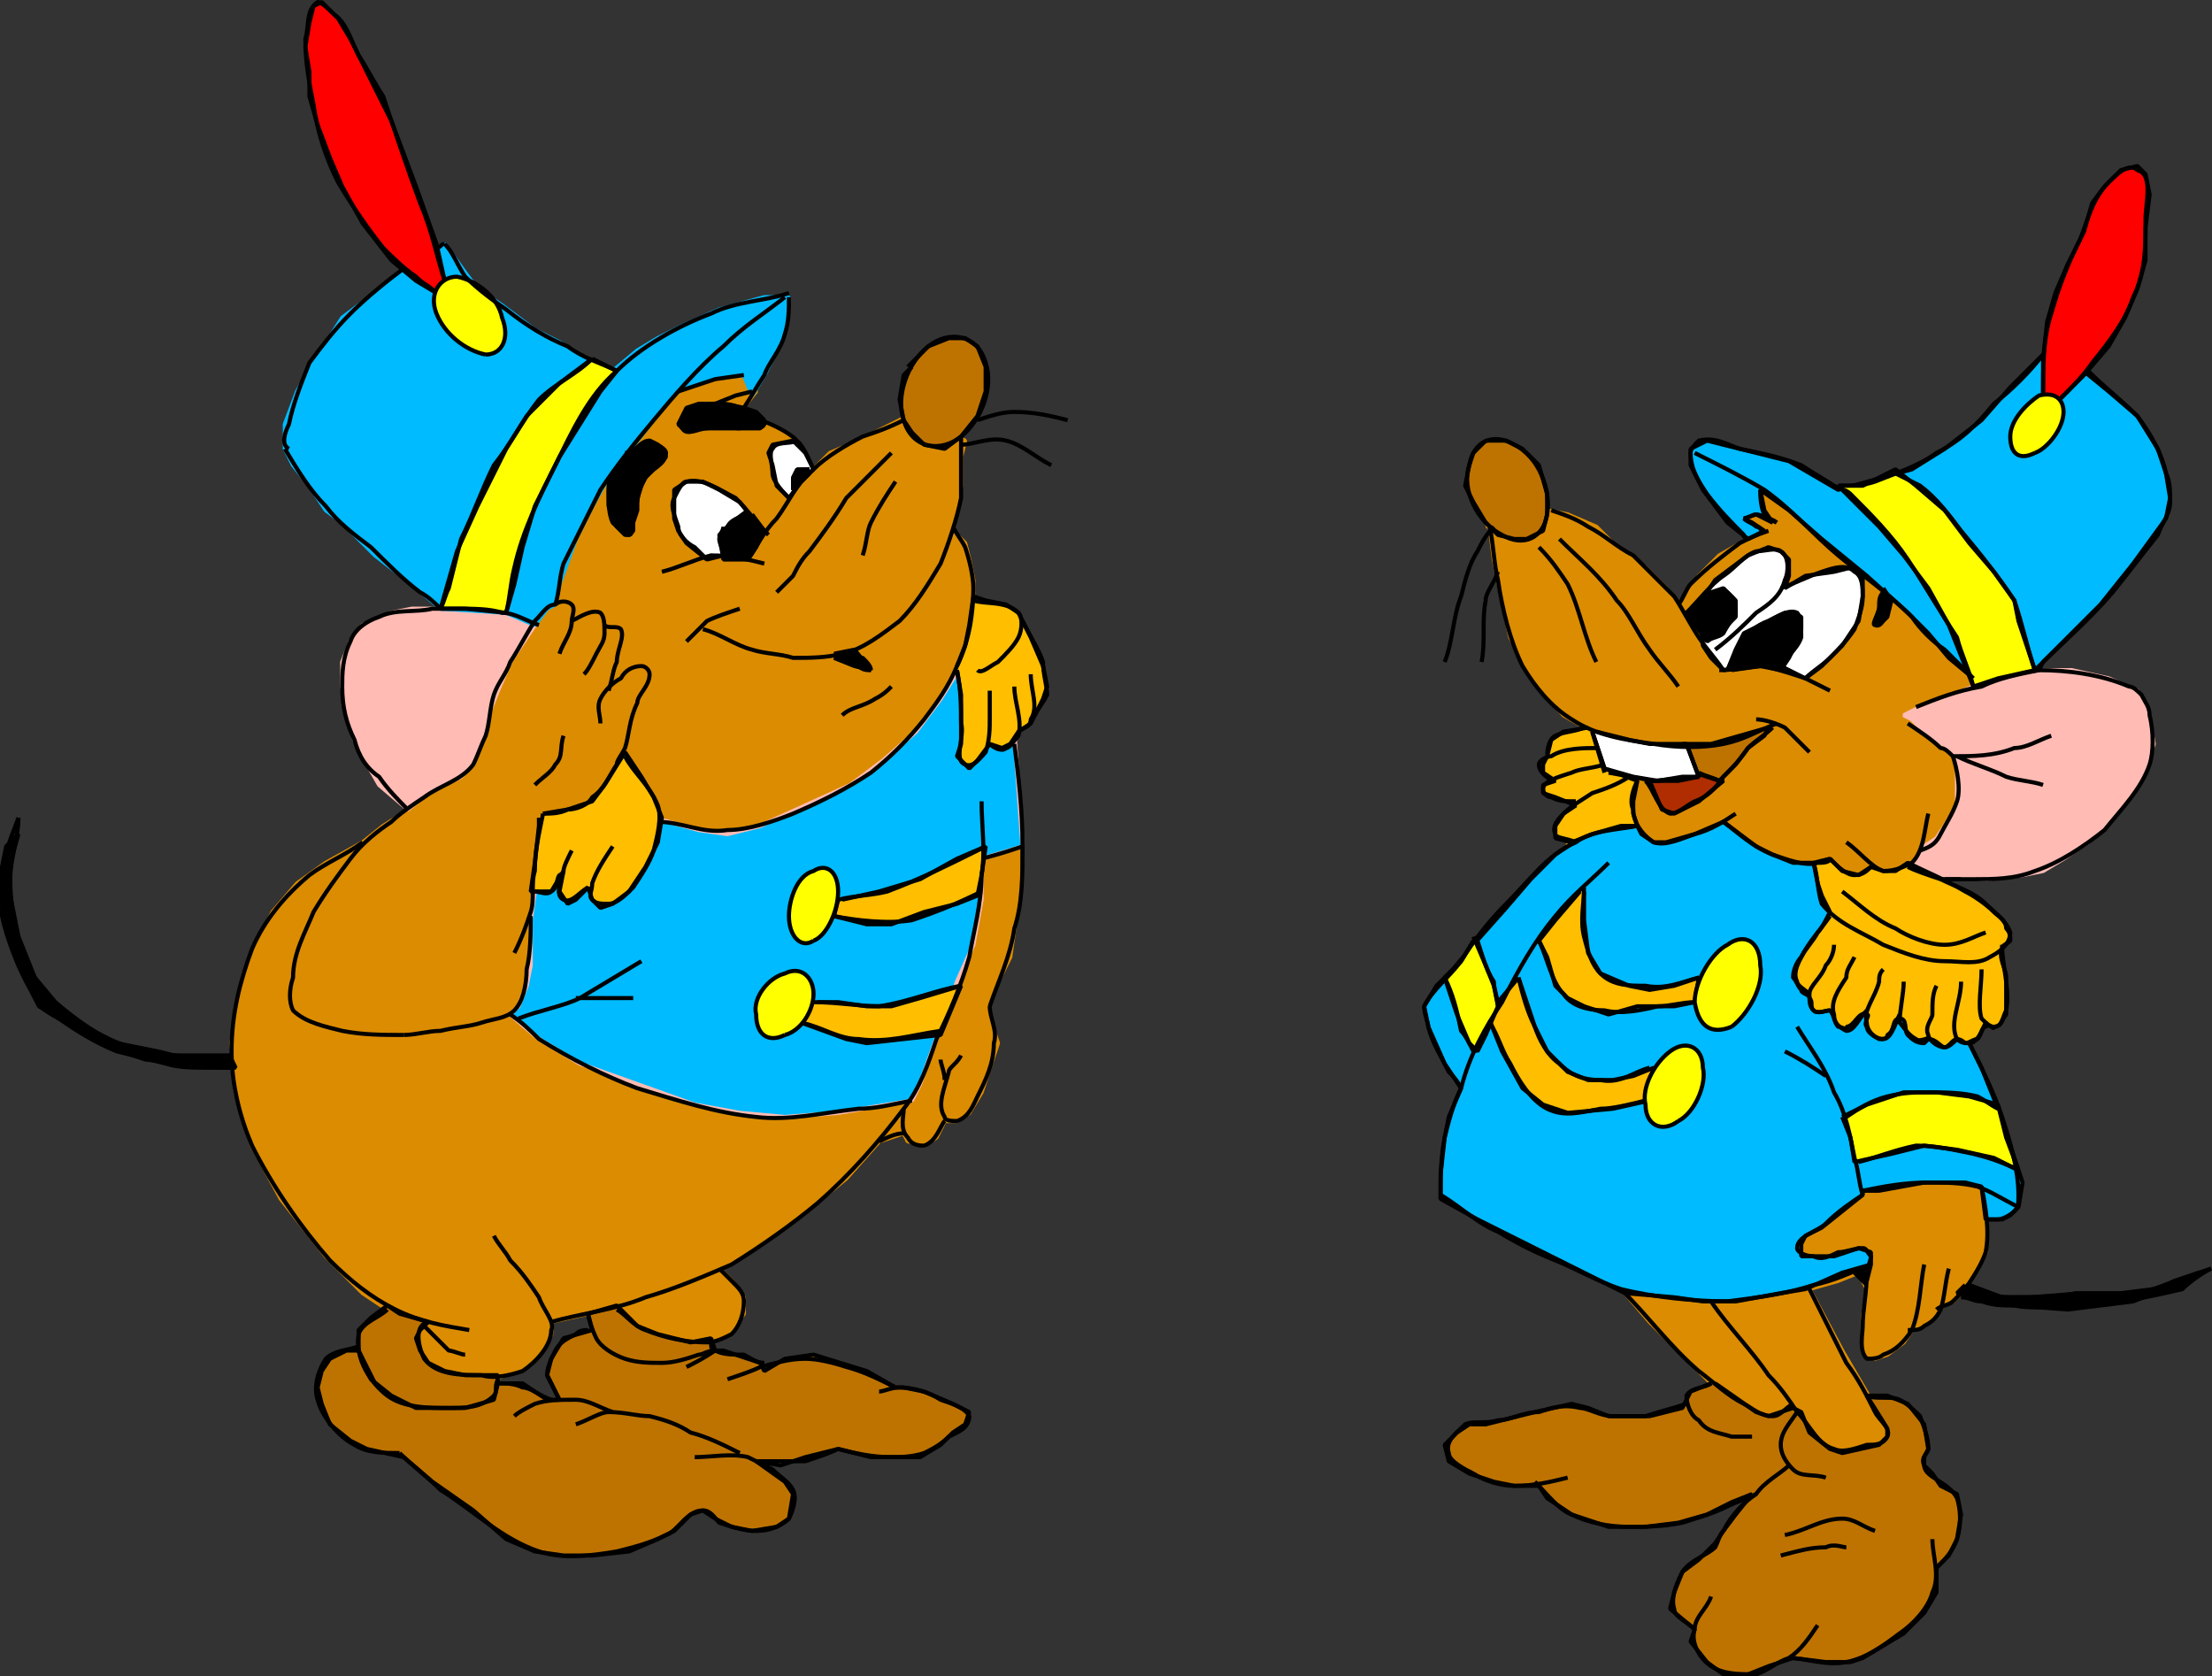 <svg xmlns="http://www.w3.org/2000/svg" width="539.724" height="409" version="1.2"><rect width="100%" height="100%" fill="#333333" stroke="none"/><g fill="none" fill-rule="evenodd" stroke="#000" stroke-linejoin="bevel" font-family="'Sans Serif'" font-size="12.5" font-weight="400"><path fill="#dc8c00" stroke="#dc8c00" d="m363.5 128.5 1 8 2 10 2 9 6 11 7 8 7 4-11 51 19 86 6 7 7 7 8 8 19 15 20 3 8-5-8-9-7-12-8-15 7-2 5-2 2 4-1 7v8l3 2 3-1 4-3 2-3 4-2 2-2 1-2 3-1 2-2 4-6 2-4v-8l-15-84 18-14-2-38-43-40-17-7-3 13 4 4-7 4-5 5-2 3-3 4-3-4-5-5-7-5-5-5-7-3-5-1-15 4m-182-39 4 6-4 5 7 3 7 4 4 7 4-4 7-3 6-3 6-3 14 6-1 4v7l-1 5-1 6 3 3 1 4 1 5v5l5 12 6 48v9l-1 11-1 7-3 6-3 6 2 6 1 3-2 6-2 6-3 5-3 2h-3l-2 4-3 2-2-1h-2l-1-2-6 2-8 9-11 9-7 5-13 8 3 3 3 4v4l-3 4-6 3-16 5-13-12-9 2v3l-2 4-4 4-8 3h-12l-14-13v-4l-6-4-9-9-11-14-7-13-4-13-1-12 1-8 2-9 3-7 4-8 6-7 7-5 9-5 5-4 8-5 3-11 25-44 17-37 22-16 12 1" vector-effect="non-scaling-stroke"/><path fill="#0bf" stroke="#ffbbb4" d="m130.5 217.5-1 7v11l-1 5-2 5-2 2 7 6 10 6 28 10 11 2 11 1 13-1 18-3 2-4 5-14 4-11 4-9 2-11v-10l10-3-1-14-1-14-13-16-5 8-6 8-8 7-8 6-11 5-11 5-8 2-7-1-11-3-20 13-9 5" vector-effect="non-scaling-stroke"/><path fill="#ffbbb4" stroke="#ffbbb4" d="m468.5 172.5 13-5 15-4h9l9 2 7 3 2 3 1 4 1 6-2 6-3 6-5 6-6 6-6 4-5 3-5 1-9 1-12-1-6-2 2-3 1-2 3-2 2-3 3-5v-12l-5-3-6-6-2-1 4-2m-338-21-6-3-14-2-4 2h-6l-5 1-7 3-3 4-2 5v6l1 7 2 6 2 4 4 7 7 6 5-4 8-4 3-3 2-6 2-7 2-5 3-7 6-9" vector-effect="non-scaling-stroke"/><path fill="#000" d="m56.5 257.5-10 1-8-2-10-2-8-4-7-6-5-6-4-10-2-10v-8l2-7-3 3-1 5v8l1 7 3 9 5 10 8 5 9 5 9 3 9 1 9 1h4l-1-2" vector-effect="non-scaling-stroke"/><path fill="#af2d00" d="M402.5 190.5h7l5-1v-2l6 3-6 5-6 3-3-1-3-7" vector-effect="non-scaling-stroke"/><path fill="#be7300" d="m94.5 318.5-4 3-3 3v5l10 20 23-1 1-13h-8l-5-1-4-2-2-3-1-3 1-2 2-2-7-2-3-2" vector-effect="non-scaling-stroke"/><path fill="#be7300" d="M87.5 329.5h-3l-4 2-2 3-1 4 1 4 2 5 5 4 4 2 9 2 7 6 10 7 8 7 7 3 7 1h7l9-1 7-3 4-2 4-4 3-1 3 2 4 2 5 1 6-1 3-2 1-6-2-3-7-5 6 1 6-2 4-1 4-1 8 2h12l5-3 3-3 3-2 1-3-4-2-7-3-5-1h-2l-7-4-13-4-7 1-5 3-1-2-6-2-3-1h-2l-1-3-5 1-8-2-5-2-5-5-7 2 1 4-7 2-3 5-1 4 3 6h-3l-6-4h-6l-1 4-7 2h-12l-6-3-5-4-1-2-2-5m330 8-5 2-1 2-1 2-8 2h-10l-5-2-4-1-9 2-8 2-4 1h-4l-3 2-3 3 1 4 5 3 6 2 5 1h6l2 3 6 4 9 3h9l8-1 7-2 6-3 5-2-4 5-3 4-2 3-4 4-4 3-2 5-1 4 6 5-1 3 4 5 4 3h6l5-2 6-2 8 1h6l3-1 5-3 5-3 5-5 3-5v-6l3-3 2-4 1-6-1-5-4-2-2-3-2-2v-2l1-2-1-6-4-5-5-2h-5l5 8v2l-2 2-9 2-3-1-5-4-2-5-2-1-3 1-3 1-3-1-10-7m-7-156 2 7 6 2 4-4 3-4 4-3 1-2-7 2-7 2h-7m-48-74h5l4 2 4 4 2 7v5l-1 4-4 2h-3l-4-1-3-3-3-5-2-4 1-5 1-3 3-3m-141-18 5-5 5-2h4l3 2 2 5v6l-2 6-4 5-4 3-5-1-3-3-2-3-1-5 1-6 2-2" vector-effect="non-scaling-stroke"/><path fill="#fff" d="m193.5 107.5-5 1-1 2 1 3 1 5 3 3 3-4 3-3-2-4-3-3m-9 20-4-5-5-3-4-2h-4l-3 2v7l1 3 2 3 5 4 4-1 7-8m205 51 3 9 7 2 6 1 6-1h4l-3-8h-9l-5-1-8-2m45-16 4 2 2 1 4-3 5-5 4-6 1-6v-5l-3-2-4 1-7 1-5 3 1-3v-4l-2-2-3-1-5 2-8 6-4 6 1 10 2 3 3 3 6-1h7" vector-effect="non-scaling-stroke"/><path fill="#0bf" d="m385.5 204.5-6 4-6 6-6 7-8 9-5 6-4 4-3 5 1 5 4 9 4 6-3 7-1 5-1 9v6l9 5 10 5 8 4 8 4 10 5 12 1 7 1h8l11-2 6-1 9-4 7-2v-3l-3-1-6 2h-8v-3l1-2 4-2 5-4 5-4v-1h4l11-2h10l4 1 1 8h4l2-1 2-2 1-6-2-6-4-12-4-10-3-6-15-12-16-22-7-10h-5l-5-2-4-2-4-3-4-3-7 3-7 2h-3l-3-2-1-2-9 1-6 2m114-118-8 8-7 8-9 7-8 5-18 5-12-7-12-3-8-2-4 2v4l3 6 6 8 5 4 4-2-3-2-2-1 3-1 4 2-2-3-1-5 7 5 8 7 11 9 10 9 5 5 5 6 6 5 16-2 1-2 5-5 9-9 8-10 8-11 1-5-1-6-2-6-5-8-7-6-11-9h-4" vector-effect="non-scaling-stroke"/><path fill="#0bf" stroke="#0bf" d="m98.5 65.5-7 6-8 6-7 11-4 7-3 8v6l2 4 4 5 4 6 4 3 8 8 9 7 7 6 16 1 7 3 3-4 2-1 1-5 4-11 4-8 5-9 6-7 7-9 4-4 7-2 8-1 2 5 3-5 3-6 2-5 1-8h-6l-11 3-9 4-6 3-5 3-6 5-5-2-8-5-6-3-8-6-6-4-3-4-5-7-11 6" vector-effect="non-scaling-stroke"/><path fill="#ffbe00" d="m132.5 198.5 6-1 6-2 3-4 5-8 2 3 2 3 3 5 2 5-1 6-3 6-4 6-4 3-3 1-2-2-1-3-3 3-2 1-2-3 1-5-3 5h-5l1-7 1-9v-2m102-36 1 6v12l-1 3 3 3 2-2 3-4 3 1 2-1 2-3 3-2 1-2 2-4 1-3-1-5-3-7-3-6-3-2-5-1-3-1-1 7-1 5-2 5m-34 82h5l7 1h6l7-2 10-3-5 12-9 1-9 1-5-1-11-4 2-5m8-25 9-2 10-3 9-5 7-3-1 7-1 5-5 2-8 2-8 3h-6l-8-2 1-4m183-42-6 1-3 2-1 4-1 2v2l3 2-3 1v2l3 1 5 2-3 2-2 3v3l4 1 5-2 7-2h4l-1-3v-3l1-5-8-3-3-9m-18 60 2 6 2 6 3 6 5 5 5 2h6l5-1 5-2-1 8-9 2-11 1-6-2-5-4-5-9-4-10 3-2 5-6m16-21v7l1 8 3 5 7 3 5 1 6-1 6-2-1 6-5 1h-9l-7 2-6-2-4-2-3-3-2-7-2-4 4-5 6-7m61 5c-1 2-2 4-3 5-1 2-3 4-4 6-1 1-2 3-2 5 1 1 1 2 2 3 0 1 2 1 2 2 1 1 0 2 1 3s3 0 4 0c1 1 1 3 2 4 1 0 2 1 2 0 2 0 3-4 5-3 1 0-1 2 0 3 0 1 1 2 3 3 1 0 2 0 2-1 2-1 1-4 3-4s1 3 2 4 2 2 4 2l1-1c2 0 3 2 4 2s2-2 3-2 2 1 2 1c1 0 2-1 3-1 1-1 1-3 2-3 1-1 2 1 2 0 2 0 2-2 3-3v-9c0-2-2-5-1-7 0-1 1-1 2-2 0-1 0-2-1-3 0-2-2-3-3-4-2-2-5-4-7-5-5-3-10-5-14-7l-3 2h-3l-3-1-3 2-4-1-3-3-4 1 1 5 1 3 2 4" vector-effect="non-scaling-stroke"/><path fill="#ff0" d="m449.5 272.5 6-3 9-3h8l8 1 7 2 2 8 3 8-6-3-9-2-8-1-8 2-9 2-1-6-2-5m-90-44 3 7 2 5 1 5-3 7-2 4-2-2-3-7-3-9 4-4 3-5m-215-142-8 6-8 8-5 8-7 14-5 11-4 14h6l10 1 2-7 2-9 3-10 6-12 5-8 5-8 4-5-6-3m304 31h6l8-4 5 4 7 6 6 8 6 7 5 7 1 5 4 12-9 2-6 2-2-5-4-10-5-9-6-8-6-7-7-7-3-3" vector-effect="non-scaling-stroke"/><path fill="red" d="M498.5 96.5v-9l1-9 2-7 3-7 4-8 2-7 3-4 4-4 4-1 2 2 1 5-1 8v8l-2 7-3 7-4 7-6 7-6 6-4-1m-390-28-2-9-5-14-6-16-6-12-4-8-3-5-4-4-2 1-1 4-1 6 1 6v6l2 7 3 8 3 7 5 9 7 9 6 5 5 3 2-3" vector-effect="non-scaling-stroke"/><path d="M108.5 68.5c-2-6-3-12-6-19-3-8-6-17-9-26-2-3-4-7-6-10-2-4-3-8-6-10-1-1-3-3-4-3-3 2-2 6-3 9 0 6 1 11 2 16 1 7 3 13 6 19 3 5 7 11 11 16 2 2 5 5 8 7 2 2 3 2 5 4" vector-effect="non-scaling-stroke"/><path fill="#ff0" d="M118.5 86.5c-5-1-10-5-12-10s1-9 5-9c5 1 10 5 11 10 2 5 0 9-4 9" vector-effect="non-scaling-stroke"/><path d="M150.5 90.5c-4-2-8-3-12-6-5-2-10-5-15-9-3-2-7-5-10-8-2-3-3-6-5-8m0 0c-1 0-1 1-2 1m-8 5c-4 3-9 7-13 11s-7 8-10 12c-2 5-4 10-5 15-1 2-2 5 0 6m-1 0c3 5 6 10 10 14 3 4 7 7 11 10 4 4 8 8 12 11 2 1 4 3 5 4" vector-effect="non-scaling-stroke"/><path d="M144.5 87.5c-4 4-9 6-13 10-4 5-7 11-11 16-3 6-5 12-8 18l-3 12c-1 2-1 3-2 5m85-77c-6 2-13 2-19 5-8 3-17 8-23 14-7 6-11 15-15 23s-8 16-10 25c-1 4-1 7-2 11" vector-effect="non-scaling-stroke"/><path d="M191.5 72.5c-5 4-10 7-15 12-6 5-12 12-17 18s-9 11-13 17l-9 18c-1 3-1 7-2 10m39-49 5-2 4-1" vector-effect="non-scaling-stroke"/><path d="m165.5 95.5 9-3 7-1m11-19c0 3 0 6-1 9-1 4-4 7-5 10-2 3-3 5-5 8m-28 11c2-1 3-3 5-3 2 1 4 2 4 3 0 3-4 4-5 6-2 3-2 7-3 10 0 1 0 4-1 4s-3-2-4-3c-1-2-1-5-1-7 0-1 0-3 1-4m25-18c2 0 4 0 6 1s6 2 6 4c-1 2-4 0-6 1-2 0-5-1-8 0-2 0-5 2-6 0-1-1 0-4 2-5 1-1 4-1 6-1" vector-effect="non-scaling-stroke"/><path d="M198.5 114.5c-1-2-2-5-4-7s-6-4-9-5m-24 37c4-1 8-3 12-4 5 0 9 1 13 2m31-27-11 11c-3 5-6 9-9 13-2 2-3 4-4 6l-4 4m29-27c-2 3-4 6-6 10-1 2-1 5-2 8" vector-effect="non-scaling-stroke"/><path d="M182.5 136.5c2-3 4-7 7-10 3-4 5-9 9-12 3-3 8-6 12-8 3-1 6-2 10-4" vector-effect="non-scaling-stroke"/><path d="M234.5 106.5c-5 4-12 3-14-4-2-6 1-14 6-18s12-3 14 4c2 6-1 14-6 18m-40 1c-2 1-5 0-6 2-1 1 0 4 0 6s3 5 4 6m-5 9c-3-3-5-6-8-9-4-2-8-5-12-4-1 0-2 2-3 4s0 4 1 7c0 2 2 4 4 5l3 3" vector-effect="non-scaling-stroke"/><path d="M181.5 125.5c-1 1-3 1-4 3-1 1-1 3-1 5m0 2c0-1-1-3-1-4s1-2 1-3m17-9c0-2 0-3 1-4 0-1 2-1 3-1m-30 42 5-5c2-1 5-2 8-3" vector-effect="non-scaling-stroke"/><path d="M234.5 106.5v15c-1 5-3 11-5 16-3 5-6 10-10 14-4 3-9 7-14 8-4 1-8 1-12 1-3-1-7-1-10-2-4-1-8-4-12-5m63-45c3 0 7-2 11-1s7 4 11 6m-18-11c3-1 6-2 9-2 5 0 9 1 13 2m-55 72c2-2 5-2 8-4 2-1 3-2 4-3m-14-7c2 0 4 2 6 2 1 1 2 1 3 1m0 0c0-1-1-2-2-3-1 0-1-1-2-1m-77-7c-3-1-6-3-9-3-3-1-7-1-11-1h-6c-4 1-9 0-13 2-3 1-6 3-7 6-2 4-2 8-2 11 0 5 1 9 3 13 1 4 3 7 6 9 2 3 5 6 7 8m38-18c-1 3 0 5-2 7-1 2-3 3-5 5" vector-effect="non-scaling-stroke"/><path d="M98.5 252.5c-5 0-10 0-15-1-4-1-9-2-12-5-1-2-1-5 0-8 0-6 3-11 5-16 3-5 6-9 9-13s7-7 10-9c2-2 5-4 8-6 4-3 9-4 12-8 1-2 2-5 3-7 1-3 1-7 2-10s3-5 4-8c2-3 4-7 6-10 2-2 3-4 5-4 1-1 3-1 4 0s0 3 0 4c0 3-2 5-3 8" vector-effect="non-scaling-stroke"/><path d="M139.5 151.5c2-1 5-3 7-2 1 1 1 3 1 5s-1 3-2 5-2 4-3 5m5-12c1 1 3 0 4 1 1 2-1 5-1 8-1 2-1 4-2 7" vector-effect="non-scaling-stroke"/><path d="M146.5 176.5c0-2-1-4 0-6s3-4 5-5c1-2 3-3 5-3 1 0 2 1 2 2 0 3-3 5-3 7-2 4-2 8-3 11-1 2-2 3-2 4-2 3-3 6-6 8-1 2-4 3-6 3-2 1-4 1-6 1m0 0c-1 5-2 9-2 14-1 3 0 7-1 10s-2 6-4 10" vector-effect="non-scaling-stroke"/><path d="M129.5 223.5c0 4 0 9-1 13 0 4-1 8-3 10s-5 2-8 3-6 1-10 2c-3 0-6 1-9 1" vector-effect="non-scaling-stroke"/><path d="M88.5 205.5c-4 3-9 5-13 8-6 5-11 11-14 18-3 8-5 16-5 25 0 8 2 16 5 23 5 10 12 20 19 28 5 5 10 9 16 12s12 4 18 5m-58-67h-10c-5 0-9 0-14-2-5-1-10-4-14-7s-8-6-10-10c-4-7-6-16-6-24 0-5 2-10 2-15" vector-effect="non-scaling-stroke"/><path d="M4.5 199.5c-1 3-3 7-3 10-1 4-1 9-1 14 1 5 4 13 7 18 2 4 3 5 7 7 4 3 9 6 14 8l12 3c3 1 7 1 11 1h5m70-12c5-2 11-3 15-5l15-9m-16 9h14" vector-effect="non-scaling-stroke"/><path d="M124.5 247.5c3 2 5 4 7 6 8 5 16 9 24 12 10 3 19 6 29 7 8 1 16-1 25-2 4 0 8-1 13-2m-70-84c2 4 6 7 8 12 1 3 0 7-1 11-1 3-3 6-5 9-2 2-4 4-6 4s-3 0-4-1 0-2 0-4c1-3 3-6 5-9m-19 11c1 0 3 1 4 0 2-1 1-5 3-4" vector-effect="non-scaling-stroke"/><path d="M139.5 207.5c-1 2-2 4-2 5-1 3-2 6 0 7s4-2 6-3m17-16c6 0 11 3 17 2 5 0 11-2 16-4 7-3 13-6 19-10 5-4 9-8 13-13 3-4 6-8 8-13 3-6 4-13 4-19 0-3-1-7-2-10-1-2-2-3-3-5m5 18c3 1 8 0 11 3 1 1 1 4 0 6s-3 4-5 6c-2 1-4 3-5 2m-5 0c1 5 1 9 1 13 1 3-2 9 1 10 2 1 4-2 5-3 1-3 1-6 1-8v-7m0 13c1 1 3 2 4 1 1 0 2-2 3-3 1-4-1-8-1-12" vector-effect="non-scaling-stroke"/><path d="M248.5 178.5c1-1 3-1 3-3 2-3 0-7 0-11" vector-effect="non-scaling-stroke"/><path d="M252.5 174.5c1-2 2-3 3-5 0-2-1-5-1-8-1-3-3-6-5-10m-54 98c5 1 9 4 14 4 7 1 13-1 20-2m-31-7c6 0 11 1 16 1 7-1 14-4 20-5" vector-effect="non-scaling-stroke"/><path d="M239.5 195.5c0 6 1 12 0 18 0 7-2 14-3 20-2 7-5 14-8 20-2 6-4 12-8 17-6 8-13 16-21 23-6 5-13 10-21 15-7 3-14 6-21 8-7 3-16 4-23 6" vector-effect="non-scaling-stroke"/><path d="M204.5 219.5c4-1 8-1 12-2 8-3 16-7 24-11m-37 17c5 1 13 2 19 1 6-2 11-4 17-7m8-36c1 8 2 16 2 25 0 7 0 14-2 20-1 7-4 13-6 19m0 0c0 3 2 6 1 9 0 5-2 9-4 13-1 2-2 5-5 6-1 0-3 0-3-1-2-3 0-7 1-11 0-1 2-2 3-4m-4 6c0-2-1-4-1-5m1 15c-1 1-2 5-5 6-1 0-3 0-4-2-2-2-1-5-1-7m-6 8c2-1 4-2 6-2" vector-effect="non-scaling-stroke"/><path d="M239.5 209.5c4-1 7-2 10-3m-146 117 6 6c1 0 3 1 4 1" vector-effect="non-scaling-stroke"/><path d="M104.5 322.5c-4 1-2 7-1 9 3 4 9 4 14 4 3 1 7 0 10-1 3-2 7-6 7-10 1-2-2-5-3-8-2-3-4-6-7-9-1-2-3-4-4-6" vector-effect="non-scaling-stroke"/><path d="M94.5 319.5c-2 2-6 3-7 6-1 6 3 12 7 15s10 3 15 3c4 0 8 0 11-3 1-1 0-2 1-4" vector-effect="non-scaling-stroke"/><path d="M87.5 328.5c-3 1-6 1-8 3-2 3-3 7-2 10 1 4 5 9 9 11 3 2 7 2 11 2m0 0c3 3 7 6 10 9 8 5 15 12 24 15 6 2 13 1 19 0 4-1 8-2 12-4 3-1 5-6 9-6 2 0 3 2 4 3 3 1 6 2 9 2s6-1 8-3c1-2 2-5 1-7s-3-3-5-5l-6-3c-4-1-9 0-13 0m11-1c-4-2-8-4-12-5-3-2-6-3-10-4-3 0-6-1-10-1-2 0-5 2-8 3" vector-effect="non-scaling-stroke"/><path d="M149.5 344.5c-3-1-6-3-9-3-4 0-7 0-10 1-2 1-4 2-5 3m9-4c-3-1-5-3-7-3-2-1-4-1-6-1" vector-effect="non-scaling-stroke"/><path d="m136.5 341.5-3-6c0-2 1-4 2-6s3-3 5-4c1-1 2-1 3-1m7-5c2 1 4 4 7 5 5 2 10 3 15 3 2 0 4-1 6-2 2-2 3-5 3-8 0-2-1-3-3-5l-3-3" vector-effect="non-scaling-stroke"/><path d="M143.5 320.5c0 1 1 4 2 6s4 4 7 5 6 1 9 1 6-1 9-2c1 0 2-1 4-1m0 0c-3 2-5 3-7 4" vector-effect="non-scaling-stroke"/><path d="M173.5 327.5c0 1 0 2 1 2m0 0c2 1 4 1 7 1 2 1 3 2 5 2m-9 4c3-1 6-2 8-3 4-1 7-2 11-2 3 0 7 1 10 2 4 1 8 3 12 5m-34 18h12c3-1 6-2 8-3m10-14c1 0 3-1 5-1 3 0 7 1 10 3 3 1 6 2 7 4 0 3-3 4-5 5-2 2-4 3-6 4-3 1-6 1-8 1-5 0-9-1-13-2m294-257c0-7 0-14 2-20 2-7 4-12 7-18 2-5 3-10 7-14 2-2 5-5 7-3 4 1 2 8 2 12 0 7 0 13-3 19-2 6-6 11-10 16-2 3-5 6-8 9" vector-effect="non-scaling-stroke"/><path fill="#ff0" d="M496.5 110.5c-4 2-6 0-6-4s4-8 7-10c4-1 6 1 6 4 0 4-4 9-7 10" vector-effect="non-scaling-stroke"/><path d="M498.5 86.5c-3 4-8 9-12 12-4 5-8 9-14 12-4 3-10 5-15 7-3 1-6 1-9 1m61-28c4 4 8 7 12 11 3 4 6 9 7 14 1 2 1 4 1 7s-2 5-3 8c-4 5-7 9-11 14-6 7-13 13-19 19" vector-effect="non-scaling-stroke"/><path d="M496.5 163.5c-2-6-3-11-5-17-4-6-8-11-13-17-3-4-6-8-10-11l-6-3m19 52c-1-4-3-8-4-12-4-6-8-13-12-19s-9-11-14-16c-1-1-2-1-4-2-3-2-5-3-8-5-5-2-10-3-15-4-3-1-6-3-10-2-1 1-2 2-2 3 0 4 2 7 4 10 3 4 6 7 9 10 0 1 0 0 1 1" vector-effect="non-scaling-stroke"/><path d="M413.5 110.5c6 3 12 6 17 9 7 5 12 11 18 16s12 9 18 15c2 3 5 6 8 8l7 7m-14 7c5-2 10-4 16-5 4-2 9-3 14-4 7 0 15 1 22 4 1 0 2 1 3 2 1 2 2 3 2 5 1 4 1 9 0 12-2 6-7 11-11 16-5 4-11 8-17 10-5 2-10 2-15 2h-7" vector-effect="non-scaling-stroke"/><path d="M465.5 176.5c3 2 6 4 8 6 1 0 2 1 3 2m0 0c5 0 10 0 15-2 3 0 6-2 9-3m-23 5c4 2 8 3 12 5 3 1 6 1 9 2m-22-7c1 3 2 8 1 11s-3 6-4 8-2 3-5 4" vector-effect="non-scaling-stroke"/><path d="M470.5 198.5c-1 4-1 9-4 12-2 1-4 2-7 2-3-1-6-5-9-7m15 6c2 1 5 2 8 3h5m-49-95c0 1 0 4 1 6 0 1 2 1 3 2" vector-effect="non-scaling-stroke"/><path d="M433.5 127.5c-2-1-4-2-5-2s-2 1-3 1m0 0c1 1 2 1 3 2 1 0 1 1 2 1m1 0c-3 1-5 2-7 3-4 3-8 6-12 10-1 1-2 4-3 5m10 16c4 0 8-1 11-1 4 1 7 2 10 3l6 3" vector-effect="non-scaling-stroke"/><path d="M420.5 163.5c-2-3-4-5-6-8s-4-7-6-10l-10-10c-4-2-7-5-11-7-3-2-6-3-9-4m2 7c5 5 10 9 14 15 3 3 5 8 8 12 2 3 5 6 7 9m-34-34c3 3 5 6 7 9 3 6 4 13 7 19m-25-33c-2 2-3 4-4 6-2 3-3 7-4 11-2 5-2 11-4 16m13-22c-1 3-3 5-3 7-1 5 0 10-1 15m67 14c2 0 5 1 7 2l6 6" vector-effect="non-scaling-stroke"/><path d="M363.5 128.5c1 5 1 9 2 13 1 7 3 15 6 21 3 5 7 10 12 13 6 4 13 5 20 6 6 1 12 1 17 0s8-3 13-5m-22-27c3-3 6-7 9-9s5-5 8-6c2 0 5-1 6 0 2 1 2 5 1 7-1 4-4 6-7 8-3 3-6 6-10 9" vector-effect="non-scaling-stroke"/><path d="M434.5 143.5c3-1 7-3 10-4s6-2 8 0c2 1 2 4 2 6 0 3-1 5-2 8-2 3-4 5-6 7s-4 3-6 5m21-19c-1 2-2 7-4 6-1 0 1-3 1-4 0-2 0-3 1-4m-48 5c3-2 5-5 8-5 1-1 2 0 3 1s1 2 1 4c-1 2-2 3-3 5-1 1-3 1-4 2" vector-effect="non-scaling-stroke"/><path d="M434.5 162.5c1-2 4-4 5-7 0-2 0-5-1-6-2-1-5 1-7 2-3 1-5 3-6 5-2 2-3 5-4 7m-44-38c-1 6-6 8-11 5-6-3-10-11-8-17 1-6 6-8 11-5 6 3 9 11 8 17m11 53 3 10m1 0 11 2 11-1m0 0-3-8" vector-effect="non-scaling-stroke"/><path d="M401.5 190.5c2 2 3 7 6 8 2 0 4-2 6-3 3-1 5-3 7-6 2-2 4-4 6-7 2-2 4-3 6-5" vector-effect="non-scaling-stroke"/><path d="M414.5 188.5c2 1 3 1 5 2m-20 0c-1 2-2 5-1 7 0 3 2 6 5 8 3 1 7-1 10-2 4-1 7-3 10-5m-37-21c-2 1-5 1-7 2s-2 5-2 4m7 22c-2-1-5-1-5-2-1-2 1-4 2-5 2-2 4-3 7-5 3-1 6-2 9-4m-13 6c-3 0-4 0-6-1-1 0-2-1-2-2 0-2 4-3 7-4 2-1 5-1 8-2" vector-effect="non-scaling-stroke"/><path d="M378.5 190.5c-1-1-3-2-3-4 0-1 2-2 3-2 3-2 8-2 11-2m31 18c4 3 7 6 12 8 3 1 8 3 11 2m0 0c1 0 3 0 3-1m0 0c2 2 4 4 6 4s3-1 4-2" vector-effect="non-scaling-stroke"/><path d="M442.5 210.5c1 3 1 7 2 10 4 5 10 7 15 10 5 2 10 4 15 4 4 0 8 1 11-1 2-1 5-3 5-6-1-3-4-5-6-7-3-3-7-4-11-6" vector-effect="non-scaling-stroke"/><path d="M449.5 217.5c4 3 8 7 13 9 3 2 8 4 12 4s7-2 10-3m-38-4c-2 3-5 6-7 10-1 2-2 4-1 6 0 1 2 2 3 3m47-12c0 5 2 11 1 16-1 2-1 4-3 4-1 0-2-1-3-2-1-3 0-8 0-12" vector-effect="non-scaling-stroke"/><path d="M484.5 249.5c-1 2-2 5-4 5-1 0-2 0-3-1-2-4 1-9 1-14" vector-effect="non-scaling-stroke"/><path d="M477.5 253.5c-1 1-2 2-3 2-2 0-4-2-4-3-1-2 1-4 1-5 0-3 0-5 1-7" vector-effect="non-scaling-stroke"/><path d="M470.5 253.5c1-1-2 1-3 0-2-1-3-3-4-4 0-3 1-7 1-10m-1 8c-1 2-2 6-4 6s-4-2-4-4c-1-3 2-6 3-10 0-1 0-2 1-3" vector-effect="non-scaling-stroke"/><path d="M455.5 246.5c-2 2-3 5-5 5-2-1-3-2-3-4-1-3 1-6 3-9 0-2 1-3 2-5m-6 13c-1 0-3 1-4 0s-1-2-1-4 3-4 4-7c1-1 2-3 2-5m-48-29c-5 1-11 1-15 4-7 3-11 9-17 15-4 4-8 9-11 14-3 4-7 7-9 11 0 2 1 4 1 5 1 4 3 7 5 11 1 1 2 2 3 4" vector-effect="non-scaling-stroke"/><path d="M392.5 210.5c-4 4-9 8-13 13-5 6-9 13-13 21-4 6-8 13-10 21-2 4-3 8-4 12-1 5-1 10-1 15" vector-effect="non-scaling-stroke"/><path d="M375.5 229.5c2 4 3 10 6 13 2 3 6 4 10 4 4 1 9 0 13-1 3 0 6-1 9-1" vector-effect="non-scaling-stroke"/><path d="M386.5 216.5c0 4-1 8 0 12s2 7 4 9c3 3 7 3 11 3 5 1 9-1 13-2m-44 0c1 4 2 8 4 12 1 3 3 7 6 9 3 3 6 4 10 4 5 1 8-2 12-3" vector-effect="non-scaling-stroke"/><path d="M363.5 249.5c2 3 3 7 5 10 2 4 5 9 9 11s8 1 13 0c3 0 7-1 11-2" vector-effect="non-scaling-stroke"/><path fill="#ff0" d="M409.5 273.5c-4 3-8 1-8-4-1-4 2-10 6-13s8-1 8 4c1 4-2 11-6 13m13-23c-5 2-8 0-9-6 0-5 4-12 8-14 4-3 8-1 8 5 1 5-3 12-7 15" vector-effect="non-scaling-stroke"/><path d="M438.5 250.5c3 5 7 10 9 16 3 5 4 11 5 16 1 3 1 6 2 9" vector-effect="non-scaling-stroke"/><path d="M435.5 256.5c4 2 7 4 10 6m35-8c3 6 6 12 8 18s4 13 4 19c0 2 0 3-1 4s-3 2-4 2h-3" vector-effect="non-scaling-stroke"/><path d="M454.5 290.5c5-1 10-2 16-2 4 0 8 0 12 1 3 1 6 3 10 5m-39-11c4-1 9-3 14-4 5 0 9 1 14 2 4 1 7 2 11 4m-42-13c3-2 6-4 10-5s7-1 10-1c4 0 8 0 12 1 2 1 3 2 5 3" vector-effect="non-scaling-stroke"/><path d="M483.5 289.5c1 5 2 11 1 16-1 3-3 6-5 9l-3 3c-1 1-3 1-4 2" vector-effect="non-scaling-stroke"/><path d="M475.5 309.5c-1 4-1 7-2 10-1 2-2 3-4 4-1 1-2 1-4 1" vector-effect="non-scaling-stroke"/><path d="M469.5 308.5c-1 5-1 11-3 16-2 3-4 5-7 6-1 1-3 1-4 1-2-2-1-6-1-8 0-4 1-8 1-13 0-1 1-3 1-4-1-1-1-2-2-2-2 0-4 1-6 1-2 1-4 2-6 1-2 0-4-1-4-2 0-3 5-4 7-6 3-3 6-5 9-7" vector-effect="non-scaling-stroke"/><path d="M456.5 308.5c-5 2-9 4-14 5-6 2-13 3-21 4-8 0-18-1-26-3-6-2-11-5-16-7s-9-4-14-7c-5-2-9-6-14-9m1-53c2 4 3 8 4 13 1 1 2 3 3 5m1-27c1 3 2 7 4 10 0 2 1 4 1 6m30 69c7 7 12 14 19 20 4 3 7 6 11 8 2 1 4 3 7 3 2 0 3-2 5-3" vector-effect="non-scaling-stroke"/><path d="M417.5 317.5c4 6 10 12 14 18 3 3 5 6 7 9 3 3 5 8 9 9 2 1 5 0 8-1 2 0 4 0 5-2s-2-4-3-6c-2-4-4-8-7-12l-6-12-3-6m11-4 3 3m24 0c3 2 8 3 11 3 5 0 11 0 16-1 4 0 8 1 12 0 4 0 8-1 12-3l9-3" vector-effect="non-scaling-stroke"/><path d="M539.5 309.5c-2 1-5 3-7 5-4 1-9 2-14 3-4 1-9 1-13 1-5 0-9 1-14 0-3 0-5 0-8-1-2 0-3-1-5-1m-61 21c-1 1-5 1-6 3 0 2 1 5 3 6 2 3 5 3 8 4h5m-16-8c-3 1-7 2-10 3h-8c-3 0-6-2-8-2-4-1-7 0-10 1-4 0-7 2-10 2-3 1-6 0-8 1-2 2-5 4-4 7 0 2 4 4 6 5 3 2 7 3 10 3 5 0 9-1 13-2" vector-effect="non-scaling-stroke"/><path d="M374.5 361.5c3 3 6 7 9 8 4 2 9 3 14 3 4 0 8 0 13-1 3-1 7-2 11-4 2-1 5-2 7-3m10-20c-2 3-4 5-4 8 0 2 1 4 3 6s5 1 8 2" vector-effect="non-scaling-stroke"/><path d="M436.5 357.5c-2 2-6 4-8 7-3 2-6 5-8 9-1 1-1 2-2 4-2 2-6 3-8 6-1 2-3 6-2 9 0 2 3 3 5 5m21-18c4-1 7-2 11-2 2-1 4 0 5 0" vector-effect="non-scaling-stroke"/><path d="M417.5 389.5c-1 3-4 5-4 8-1 3 1 7 4 9s7 2 11 2c3-1 5-3 8-4 3-2 5-5 7-8" vector-effect="non-scaling-stroke"/><path d="M436.5 404.5c4 0 9 2 14 1s9-4 13-7c3-2 7-6 8-10 2-4 0-9 0-13" vector-effect="non-scaling-stroke"/><path d="M472.5 382.5c2-2 4-4 5-7s1-7 0-10c-2-4-8-5-8-8-1-2 1-3 1-4 0-3-1-5-2-8-1-1-3-3-5-4s-6 0-8-1m-20 34c5-1 9-4 14-4 3 0 5 2 8 3" vector-effect="non-scaling-stroke"/><path fill="#ff0" d="M191.5 252.5c-4 2-7 0-7-5-1-4 3-9 7-10 4-2 7 1 7 5s-3 9-7 10m7-23c-3 2-6-1-6-6 0-4 2-10 6-11 3-2 6 0 6 5s-3 11-6 12" vector-effect="non-scaling-stroke"/><path fill="#000" d="M197.5 114.5h-3l-1 2v3l4-4m-15 9-4 3-3 3 1 6h6l2-3 2-4-3-4m20 35 5 2 4 1-4-5-5 1m-30-61h3l5 1 3 1 2 2-1 2h-19l-1-1 1-2 1-2 3-1h3m-25 19v6l1 3 1 2 2 2h1l1-1v-2l1-3v-3l1-3 1-2 2-2 2-2 1-1-1-2-1-1-2-1-4 3h-2m259 39 6-5 3-1 3 3v4l-3 3-4 3-5-7m10 14 2-5 2-4 4-2 6-3h2l2 1v3l-1 3-2 4-2 3-5-1-7 1m37-19-1 4-1 3 1 1 2-2 1-4-2-3m-7 167 4-2-1 4-3-2m28 3 8 3h7l13-1h9l8-1 11-4-3 3-8 2-5 2-8 1-8 1-13-1-6-1-8-2 2-2" vector-effect="non-scaling-stroke"/></g></svg>
